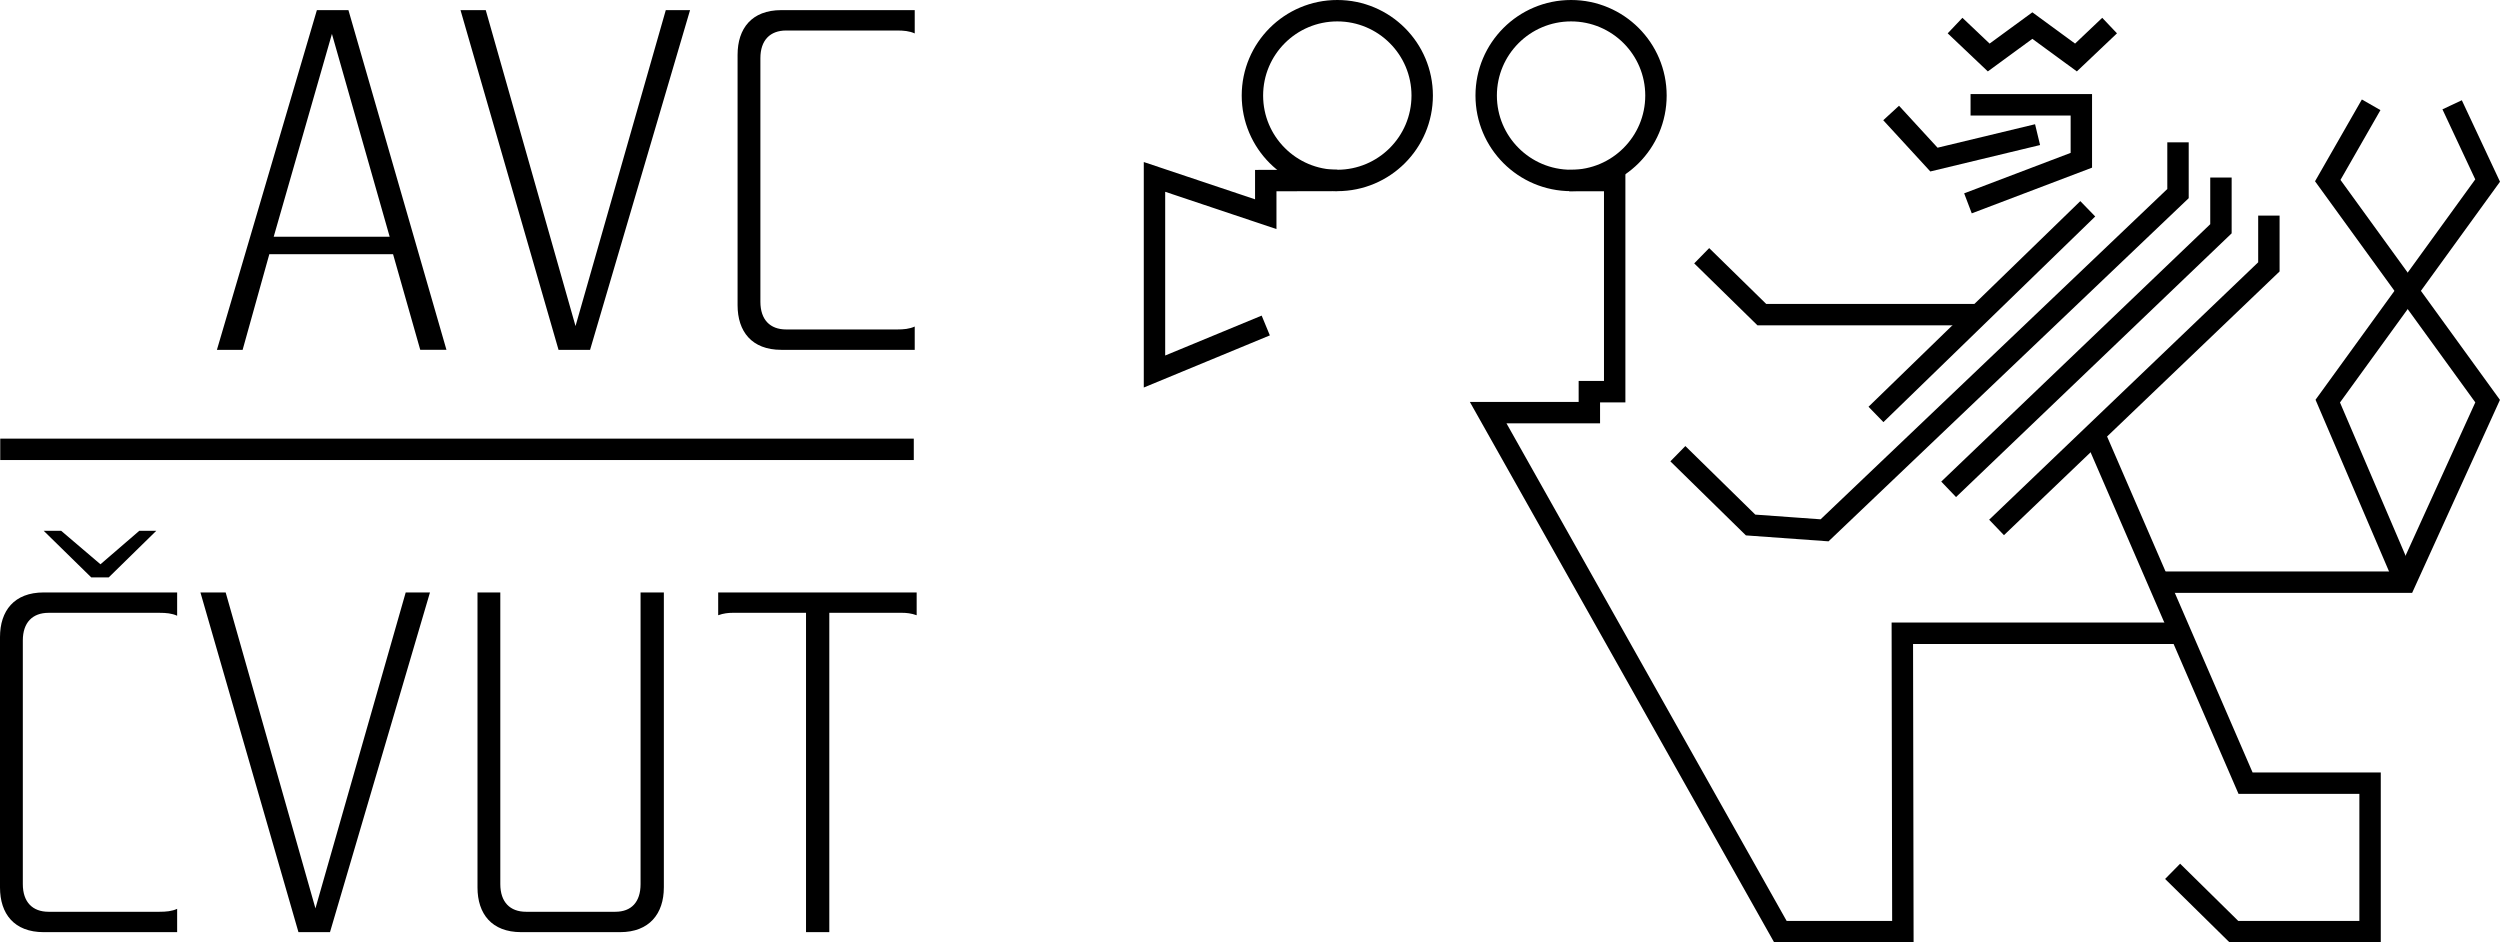 <?xml version="1.0" encoding="utf-8"?>
<!-- Generator: Adobe Illustrator 16.0.3, SVG Export Plug-In . SVG Version: 6.00 Build 0)  -->
<!DOCTYPE svg PUBLIC "-//W3C//DTD SVG 1.1//EN" "http://www.w3.org/Graphics/SVG/1.1/DTD/svg11.dtd">
<svg version="1.1" xmlns="http://www.w3.org/2000/svg" xmlns:xlink="http://www.w3.org/1999/xlink" x="0px" y="0px"
	 width="468.261px" height="176.501px" viewBox="0 0 468.261 176.501" enable-background="new 0 0 468.261 176.501"
	 xml:space="preserve">
<g id="Layer_2">
</g>
<g id="Layer_1">
	<g>
		<path d="M50.443,47.619l-4.999,17.907h-4.816L59.354,1.896h5.908l18.361,63.629h-4.909l-5.091-17.907H50.443z M72.988,44.346
			L62.171,6.351L51.264,44.346H72.988z"/>
		<path d="M107.797,61.072l16.908-59.176h4.545l-18.726,63.629h-5.908L86.255,1.896h4.727L107.797,61.072z"/>
		<path d="M168.059,61.708c1.182,0,2.274-0.091,3.273-0.545v4.363h-24.998c-5.544,0-8.182-3.454-8.182-8.363V10.259
			c0-4.909,2.638-8.363,8.182-8.363h24.998V6.26c-1-0.455-2.092-0.545-3.273-0.545h-20.814c-3.002,0-4.82,1.818-4.82,5.181v45.63
			c0,3.364,1.817,5.182,4.82,5.182H168.059z"/>
		<path d="M29.907,170.778c1.182,0,2.274-0.091,3.273-0.546v4.364H8.183c-5.544,0-8.183-3.454-8.183-8.363v-46.903
			c0-4.909,2.638-8.363,8.183-8.363H33.18v4.363c-1-0.454-2.092-0.545-3.273-0.545H9.093c-3.002,0-4.819,1.818-4.819,5.181v45.631
			c0,3.364,1.817,5.182,4.819,5.182H29.907z M26.09,99.421h3.181l-8.907,8.727H17.09l-8.907-8.727h3.273l7.362,6.272L26.09,99.421z"
			/>
		<path d="M59.083,170.141l16.908-59.175h4.545L61.81,174.595h-5.908L37.54,110.966h4.727L59.083,170.141z"/>
		<path d="M124.341,166.232c0,4.909-2.724,8.363-8.179,8.363H97.619c-5.544,0-8.182-3.454-8.182-8.363v-55.266h4.273v54.63
			c0,3.364,1.817,5.182,4.82,5.182h16.723c3.002,0,4.727-1.818,4.727-5.182v-54.63h4.363V166.232z"/>
		<path d="M155.334,174.595h-4.363v-59.812h-13.727c-0.817,0-1.725,0.091-2.725,0.455v-4.272h37.176v4.272
			c-1-0.363-1.91-0.455-2.728-0.455h-13.634V174.595z"/>
	</g>
	<g>
		<polyline fill="none" stroke="#000000" stroke-width="4.01" stroke-miterlimit="10" points="406.941,163.203 418.411,174.496 
			443.925,174.496 443.925,146.687 420.6,146.687 392.352,81.462 		"/>
		<polyline fill="none" stroke="#000000" stroke-width="4.01" stroke-miterlimit="10" points="450.516,109.039 435.999,75.133 
			465.944,33.818 459.295,19.629 		"/>
		<polyline fill="none" stroke="#000000" stroke-width="4.01" stroke-miterlimit="10" points="404.291,109.039 450.516,109.039 
			465.944,75.133 435.999,33.825 444.129,19.629 		"/>
		<polyline fill="none" stroke="#000000" stroke-width="4.01" stroke-miterlimit="10" points="373.964,98.792 424.972,49.987 
			424.972,40.386 		"/>
		<polyline fill="none" stroke="#000000" stroke-width="4.01" stroke-miterlimit="10" points="364.99,91.653 415.993,42.849 
			415.993,33.247 		"/>
		
			<line fill="none" stroke="#000000" stroke-width="4.01" stroke-miterlimit="10" x1="351.377" y1="77.626" x2="391.048" y2="39.109"/>
		<polyline fill="none" stroke="#000000" stroke-width="4.01" stroke-miterlimit="10" points="407.95,26.66 407.95,36.26 
			377.918,64.875 341.75,99.331 327.895,98.335 314.271,84.98 		"/>
		<polyline fill="none" stroke="#000000" stroke-width="4.01" stroke-miterlimit="10" points="370.655,58.929 329.997,58.929 
			318.735,47.902 		"/>
		<polyline fill="none" stroke="#000000" stroke-width="4.01" stroke-miterlimit="10" points="368.608,38.088 389.845,30.019 
			389.845,19.629 369.094,19.629 		"/>
		<polyline fill="none" stroke="#000000" stroke-width="4.01" stroke-miterlimit="10" points="381.646,25.219 362.236,29.891 
			354.217,21.163 		"/>
		<polyline fill="none" stroke="#000000" stroke-width="4.01" stroke-miterlimit="10" points="395.138,4.79 388.837,10.77 
			380.667,4.79 372.496,10.77 366.192,4.79 		"/>
		<polyline fill="none" stroke="#000000" stroke-width="4.01" stroke-miterlimit="10" points="408.437,118.614 356.315,118.614 
			356.416,174.496 333.473,174.496 278.738,77.284 297.693,77.284 297.693,73.361 302.438,73.361 302.438,33.825 293.921,33.825 		
			"/>
		<polyline fill="none" stroke="#000000" stroke-width="4.01" stroke-miterlimit="10" points="237.082,60.967 216.24,69.587 
			216.24,33.136 237.082,40.119 237.082,33.825 250.483,33.8 		"/>
		<path fill="none" stroke="#000000" stroke-width="4.01" stroke-miterlimit="10" d="M266.384,17.898
			c0,8.784-7.121,15.902-15.9,15.902c-8.781,0-15.901-7.118-15.901-15.902c0-8.78,7.12-15.893,15.901-15.893
			C259.263,2.005,266.384,9.118,266.384,17.898z"/>
		<path fill="none" stroke="#000000" stroke-width="4.01" stroke-miterlimit="10" d="M310.169,17.898
			c0,8.784-7.12,15.902-15.901,15.902c-8.782,0-15.899-7.118-15.899-15.902c0-8.78,7.117-15.893,15.899-15.893
			C303.049,2.005,310.169,9.118,310.169,17.898z"/>
	</g>
	
		<line fill="none" stroke="#000000" stroke-width="4.01" stroke-miterlimit="10" x1="171.156" y1="84.162" x2="0.045" y2="84.162"/>
</g>
</svg>
